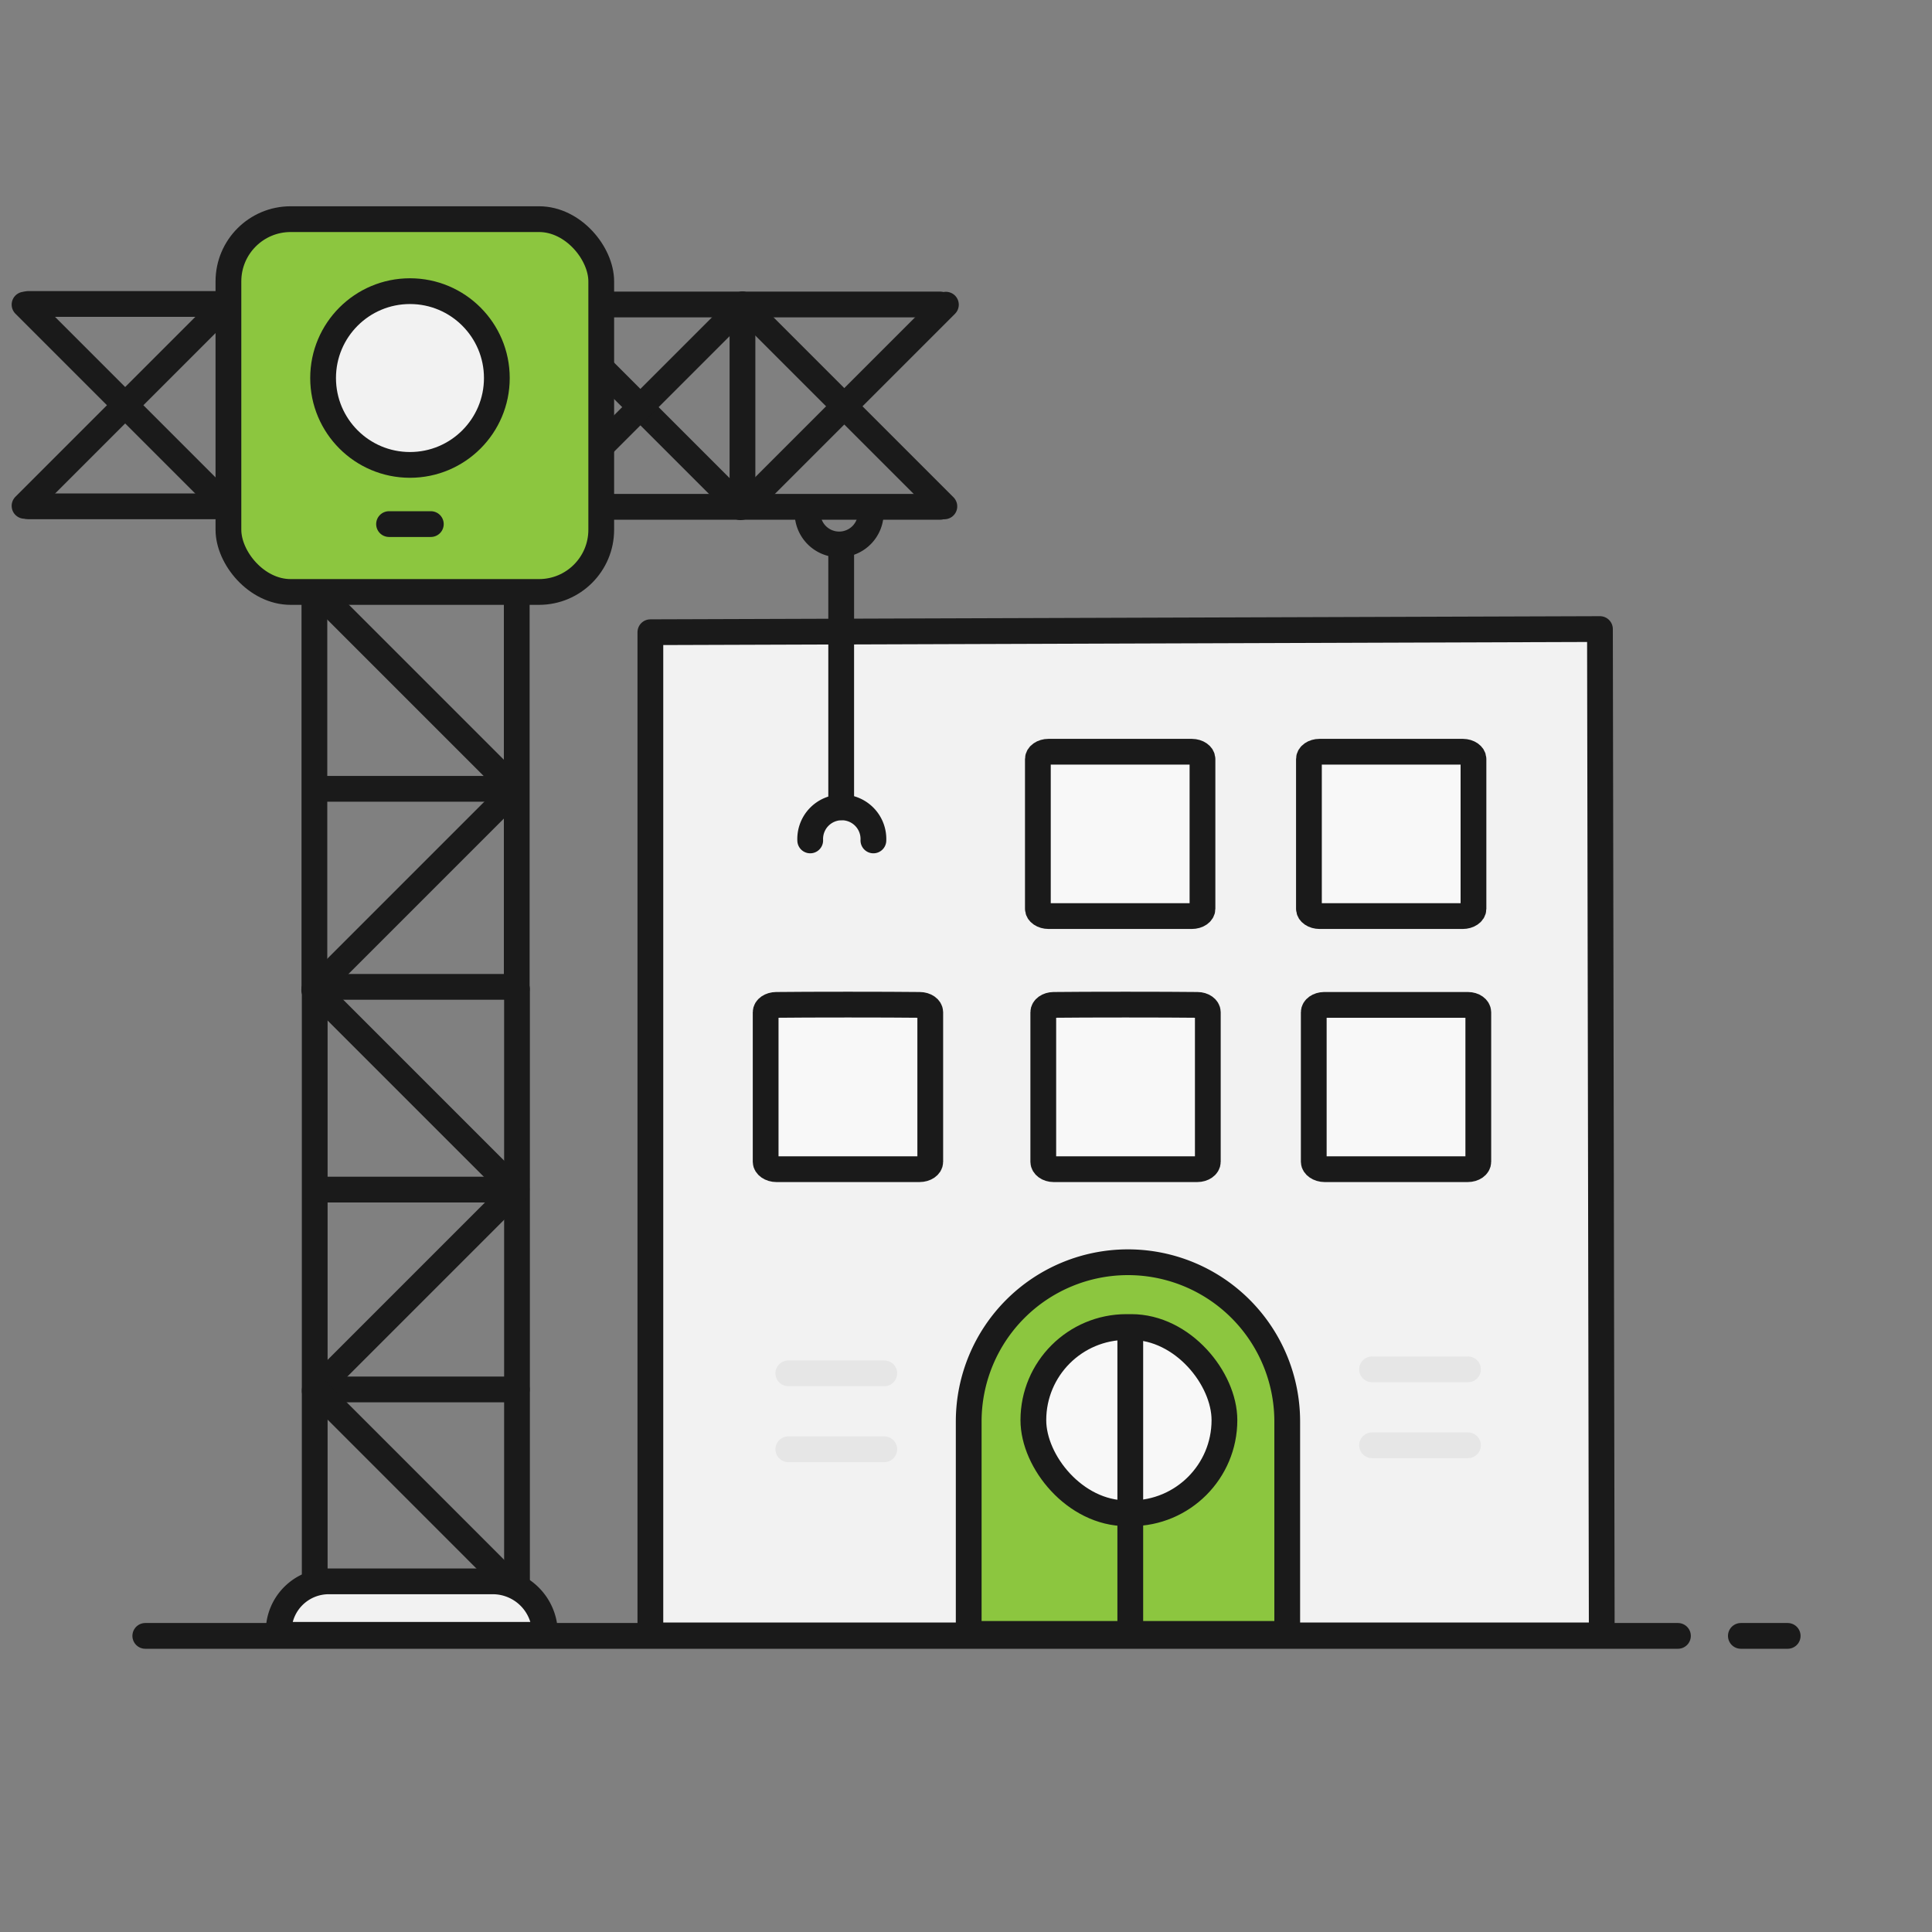 <?xml version="1.0" encoding="UTF-8"?>
<svg xmlns="http://www.w3.org/2000/svg" id="Layer_1" data-name="Layer 1" viewBox="0 0 300 300">
  <rect x="0" y="0" width="300" height="300" fill="#808080" stroke="none"/>
  <defs>
    <style>.cls-1,.cls-4{fill:#f2f2f2;}.cls-1,.cls-2,.cls-3,.cls-4,.cls-5,.cls-6,.cls-8{stroke:#1a1a1a;}.cls-1,.cls-2,.cls-3,.cls-4,.cls-5,.cls-6,.cls-7{stroke-linecap:round;}.cls-1,.cls-2,.cls-5,.cls-6,.cls-7{stroke-linejoin:round;}.cls-1,.cls-2,.cls-3,.cls-4,.cls-5,.cls-6,.cls-7,.cls-8{stroke-width:4px;}.cls-2,.cls-8{fill:#8cc63f;}.cls-3,.cls-6,.cls-7{fill:none;}.cls-3,.cls-4,.cls-8{stroke-miterlimit:10;}.cls-5{fill:#f8f8f8;}.cls-7{stroke:#e6e6e6;}</style>
  </defs>
  <title>Artboard 127Nav</title>
  <polygon class="cls-1" points="248.72 253.94 100.99 253.94 100.99 98.17 248.44 97.68 248.72 253.94"></polygon>
  <path class="cls-2" d="M199.88,253.71H150.42v-33A24.73,24.73,0,0,1,175.15,196h0a24.73,24.73,0,0,1,24.73,24.73Z"></path>
  <line class="cls-3" x1="83.63" y1="78.76" x2="83.63" y2="47.41"></line>
  <line class="cls-3" x1="114.98" y1="78.76" x2="83.63" y2="47.41"></line>
  <line class="cls-3" x1="115.22" y1="47.44" x2="83.87" y2="78.79"></line>
  <line class="cls-3" x1="80.28" y1="153.61" x2="80.28" y2="246.82"></line>
  <line class="cls-3" x1="48.87" y1="153.61" x2="48.87" y2="246.8"></line>
  <line class="cls-3" x1="80.22" y1="184.64" x2="48.87" y2="215.99"></line>
  <line class="cls-3" x1="48.84" y1="153.61" x2="80.19" y2="184.96"></line>
  <line class="cls-3" x1="80.19" y1="184.72" x2="48.93" y2="184.72"></line>
  <line class="cls-3" x1="80.25" y1="215.75" x2="49.69" y2="215.75"></line>
  <line class="cls-3" x1="48.9" y1="215.64" x2="80.25" y2="247"></line>
  <path class="cls-4" d="M51.06,245.55H76.51a8.11,8.11,0,0,1,8.11,8.11v0a.2.2,0,0,1-.2.2h-41a.15.15,0,0,1-.15-.15v-.38a7.78,7.78,0,0,1,7.78-7.78Z"></path>
  <path class="cls-5" d="M162,180.41V157.18c0-.62.71-1.13,1.61-1.14,4.6-.06,17.73-.06,22.33,0,.89,0,1.61.52,1.61,1.14v23.23c0,.63-.74,1.14-1.64,1.14H163.6C162.7,181.55,162,181,162,180.41Z"></path>
  <path class="cls-5" d="M118.89,180.41V157.18c0-.63.73-1.13,1.64-1.14,4.61-.06,17.67-.06,22.28,0,.91,0,1.64.52,1.64,1.14v23.23c0,.63-.75,1.14-1.67,1.14H120.56C119.64,181.55,118.89,181,118.89,180.41Z"></path>
  <path class="cls-5" d="M186.72,141.11V117.87c0-.62-.73-1.13-1.65-1.14-4.61,0-17.65,0-22.27,0-.91,0-1.64.52-1.64,1.14v23.24c0,.63.75,1.14,1.67,1.14h22.22C186,142.25,186.72,141.74,186.72,141.11Z"></path>
  <line class="cls-6" x1="270.32" y1="254.02" x2="277.59" y2="254.02"></line>
  <line class="cls-6" x1="22.56" y1="254.02" x2="260.55" y2="254.02"></line>
  <rect class="cls-5" x="160.46" y="206.06" width="29.67" height="28.92" rx="14.46"></rect>
  <line class="cls-6" x1="175.51" y1="206.52" x2="175.51" y2="252.98"></line>
  <line class="cls-7" x1="213.05" y1="212.63" x2="227.95" y2="212.63"></line>
  <line class="cls-7" x1="213.05" y1="224.42" x2="227.95" y2="224.42"></line>
  <line class="cls-7" x1="122.41" y1="213.25" x2="137.31" y2="213.25"></line>
  <line class="cls-7" x1="122.41" y1="225.04" x2="137.31" y2="225.04"></line>
  <path class="cls-5" d="M204,180.41V157.18c0-.62.72-1.13,1.61-1.14,4.6,0,17.73,0,22.33,0,.9,0,1.61.52,1.61,1.14v23.23c0,.63-.73,1.14-1.64,1.14H205.69C204.78,181.55,204,181,204,180.41Z"></path>
  <path class="cls-5" d="M228.8,141.12V117.87c0-.62-.73-1.13-1.64-1.14-4.62,0-17.66,0-22.27,0-.92,0-1.64.52-1.64,1.14v23.25c0,.62.74,1.13,1.66,1.13h22.22C228.05,142.25,228.8,141.74,228.8,141.12Z"></path>
  <line class="cls-3" x1="80.24" y1="60.35" x2="80.24" y2="153.56"></line>
  <line class="cls-3" x1="48.82" y1="60.35" x2="48.82" y2="153.54"></line>
  <line class="cls-3" x1="48.82" y1="91.38" x2="80.17" y2="122.73"></line>
  <line class="cls-3" x1="80.2" y1="60.35" x2="48.85" y2="91.7"></line>
  <line class="cls-3" x1="80.14" y1="91.46" x2="48.88" y2="91.46"></line>
  <line class="cls-3" x1="80.2" y1="122.49" x2="49.65" y2="122.49"></line>
  <line class="cls-3" x1="80.14" y1="122.38" x2="48.79" y2="153.73"></line>
  <line class="cls-3" x1="79.73" y1="153.24" x2="49.17" y2="153.24"></line>
  <line class="cls-3" x1="115.29" y1="78.63" x2="115.29" y2="47.28"></line>
  <line class="cls-3" x1="145.99" y1="78.7" x2="84.49" y2="78.7"></line>
  <line class="cls-3" x1="145.99" y1="47.28" x2="84.51" y2="47.28"></line>
  <line class="cls-3" x1="146.64" y1="78.63" x2="115.29" y2="47.28"></line>
  <line class="cls-3" x1="146.88" y1="47.31" x2="115.53" y2="78.66"></line>
  <line class="cls-3" x1="35.16" y1="78.65" x2="3.81" y2="47.3"></line>
  <line class="cls-3" x1="35.16" y1="47.2" x2="3.81" y2="78.55"></line>
  <line class="cls-3" x1="37.72" y1="78.62" x2="4.36" y2="78.62"></line>
  <line class="cls-3" x1="37.72" y1="47.2" x2="4.37" y2="47.2"></line>
  <path class="cls-3" d="M125.4,79.41a4.91,4.91,0,1,0,9.81,0"></path>
  <line class="cls-3" x1="130.62" y1="84.82" x2="130.62" y2="125.35"></line>
  <rect class="cls-8" x="35.46" y="34.02" width="57.89" height="57.89" rx="9.66" transform="translate(128.82 125.94) rotate(-180)"></rect>
  <circle class="cls-4" cx="63.66" cy="58.7" r="13.49"></circle>
  <line class="cls-3" x1="66.9" y1="81.38" x2="60.41" y2="81.38"></line>
  <path class="cls-3" d="M135.62,130.5a4.91,4.91,0,1,0-9.81,0"></path>
</svg>

